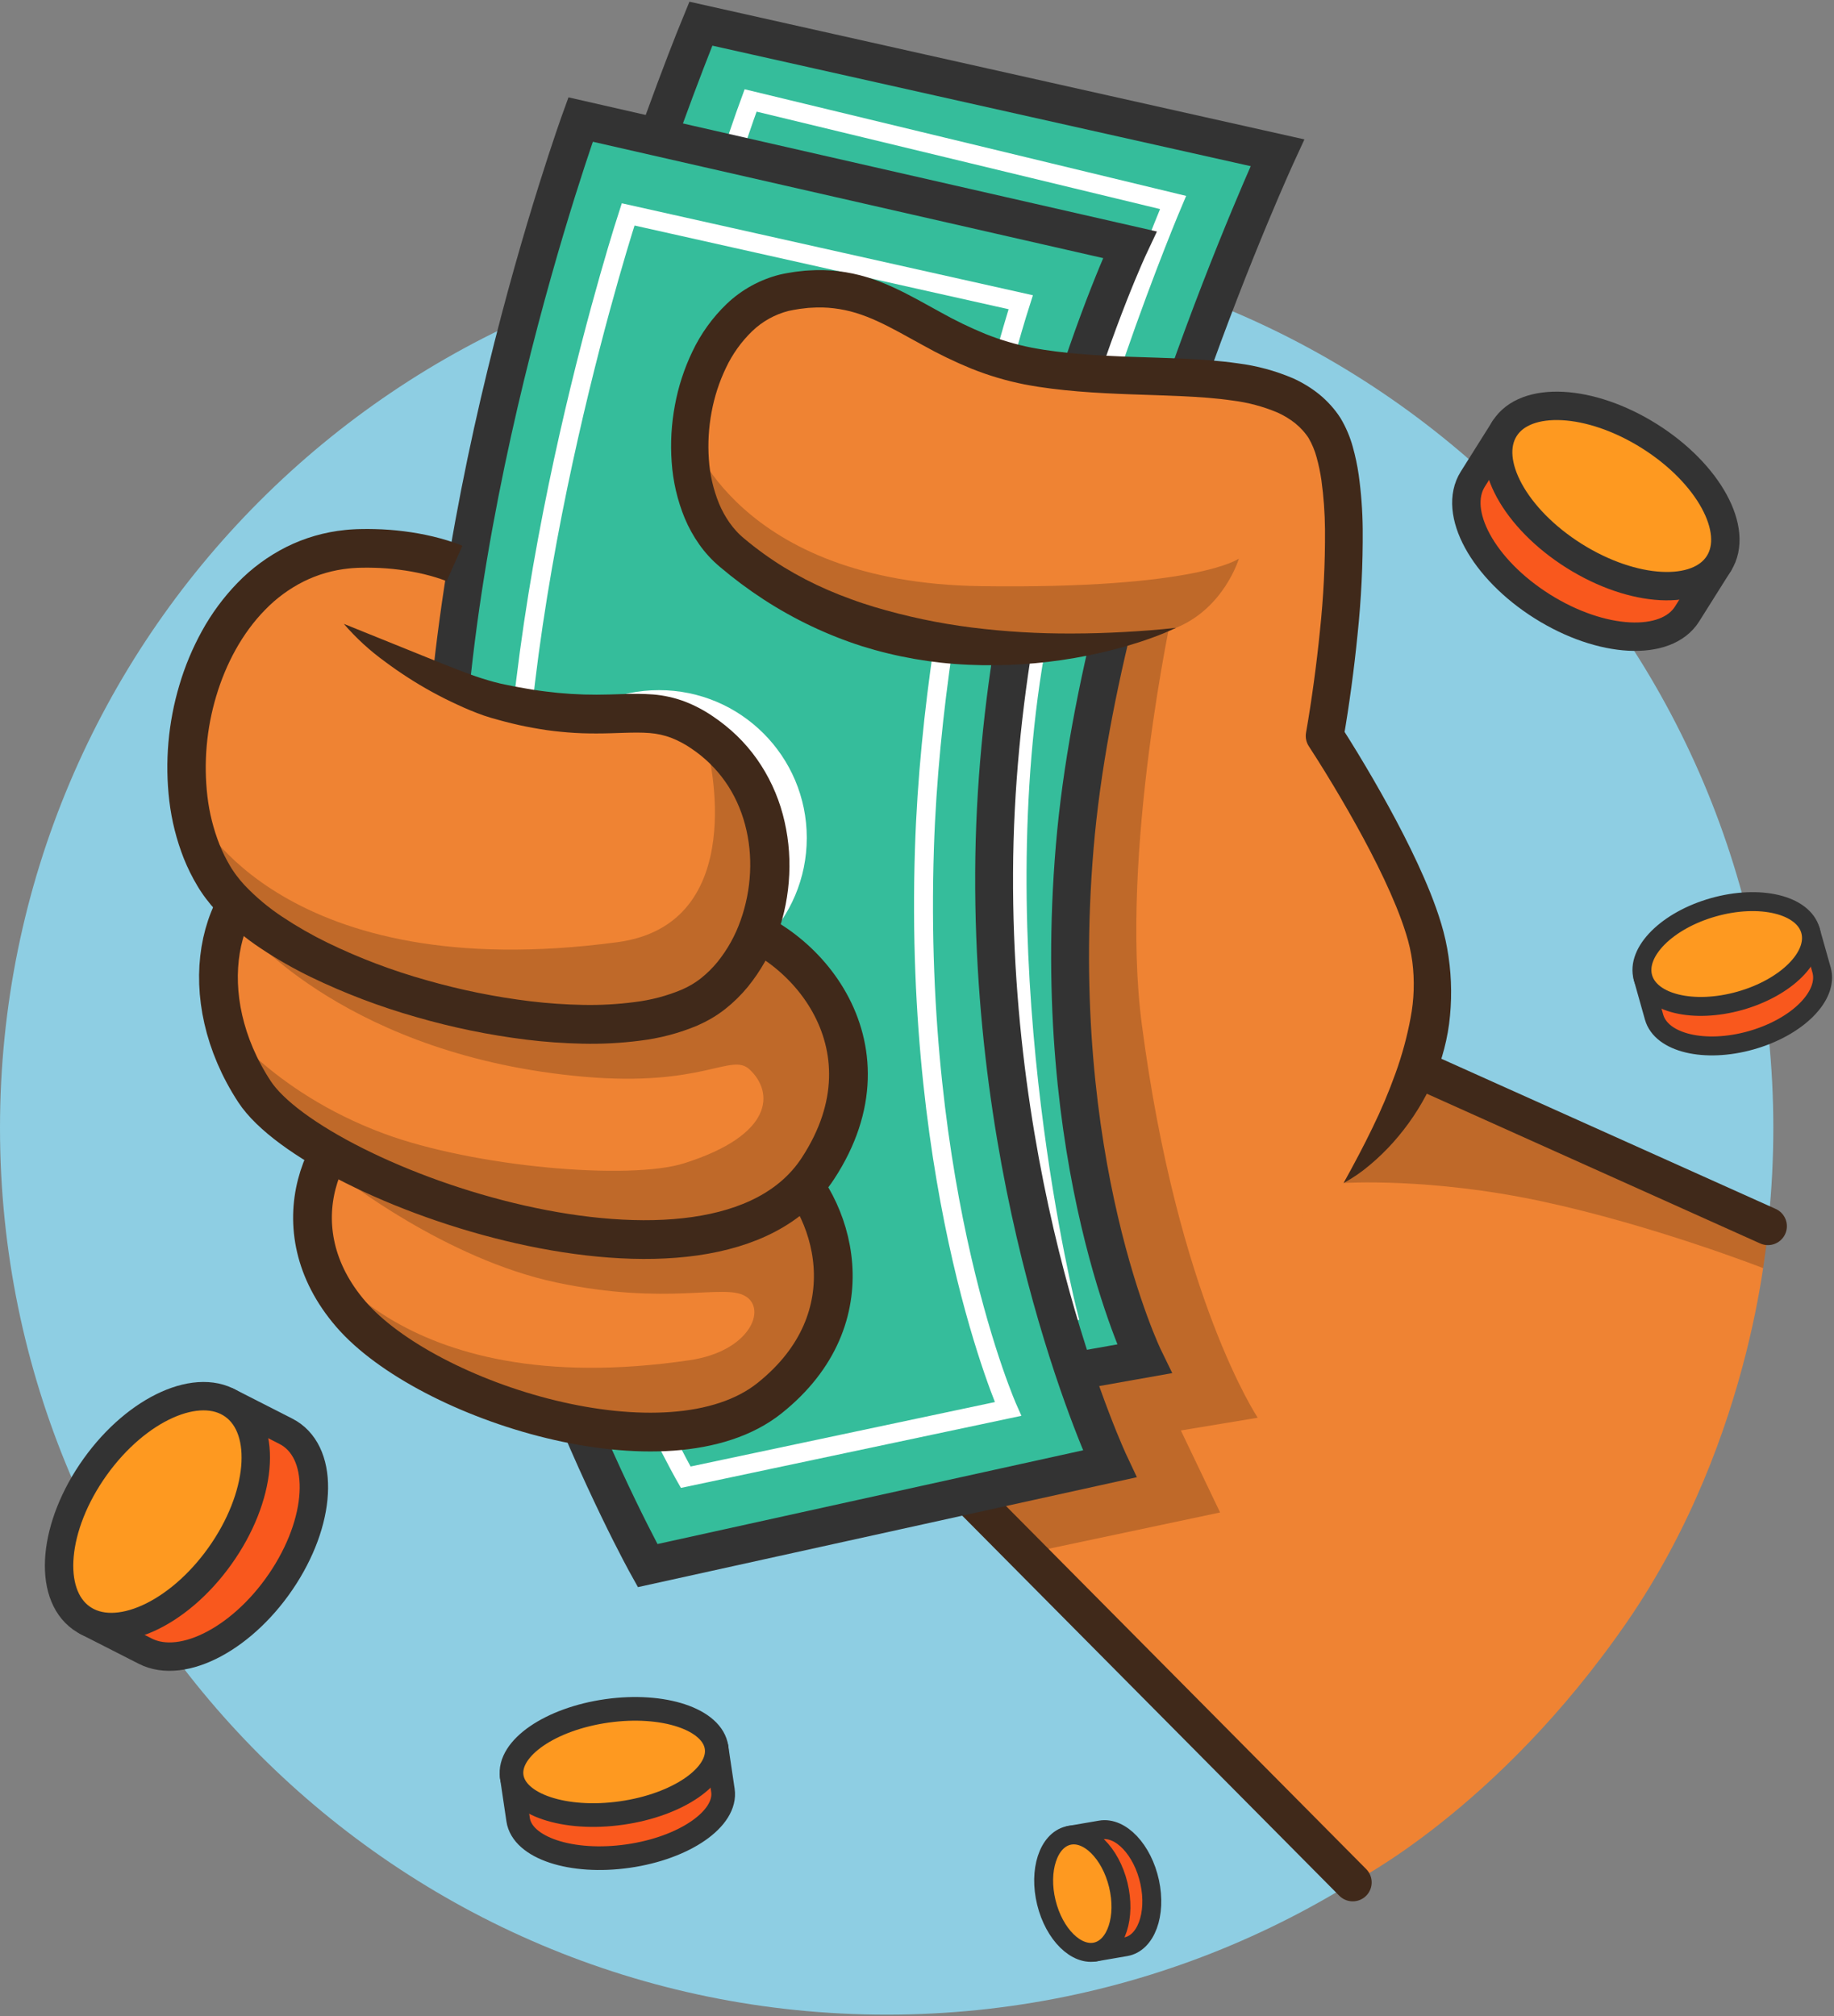 <?xml version="1.0" encoding="UTF-8"?> <svg xmlns="http://www.w3.org/2000/svg" width="775" height="852" viewBox="0 0 775 852" fill="none"><rect x="0" y="0" width="775" height="852" fill="#808080" stroke="none"/><path d="M374.679 851.31C581.609 851.31 749.358 683.561 749.358 476.631C749.358 269.702 581.609 101.952 374.679 101.952C167.75 101.952 0 269.702 0 476.631C0 683.561 167.75 851.31 374.679 851.31Z" fill="#8ECEE3"></path><path d="M562.667 526.69L602.86 423.501L600.202 385.671L559.78 310.968L569.688 192.521L388.108 145.726L256.73 173.168L200.574 235.136L131.814 234.992L84.916 284.291L83.321 351.051L438.818 661.56L562.667 526.69Z" fill="#EF8333"></path><path d="M600.734 452.998L747.124 517.777C747.124 517.777 742.092 606.246 687.431 685.512C632.77 764.778 571.633 795.431 571.633 795.431L433.193 656.547L600.734 452.998Z" fill="#EF8333"></path><path opacity="0.2" d="M433.193 656.547L515.579 639.105L498.998 604.458L531.489 599.071C531.489 599.071 497.689 548.778 482.5 432.857C472.982 360.241 495.711 256.814 495.711 256.814L370.211 294.466L396.059 624.213L433.193 656.547Z" fill="black"></path><path opacity="0.2" d="M567.773 499.897C567.773 499.897 604.037 497.475 651.373 507.603C698.709 517.731 745.046 535.859 745.046 535.859L746.74 523.87L595.45 454.319L567.773 499.897Z" fill="black"></path><path d="M747.085 518.137L602.055 452.998" stroke="#40291A" stroke-width="16" stroke-linecap="round" stroke-linejoin="round"></path><path d="M409.197 631.705L571.633 795.428" stroke="#40291A" stroke-width="16" stroke-linecap="round" stroke-linejoin="round"></path><path d="M296.157 10C296.157 10 228.746 173.185 212.599 317.958C196.452 462.731 270.717 611.936 270.717 611.936L483.525 574.193C483.525 574.193 442.925 491.055 454.154 357.8C465.24 226.254 539.804 64.545 539.804 64.545L296.157 10Z" fill="#35BD9B" stroke="#333333" stroke-width="16" stroke-miterlimit="10"></path><path d="M317.172 42.441C317.172 42.441 261.992 190.877 260.879 318.847C259.766 446.817 326.193 571.006 326.193 571.006L451.079 554.35C451.079 554.35 415.479 413.714 436.355 281.75C450.588 191.781 495.707 85.558 495.707 85.558L317.172 42.441Z" stroke="white" stroke-width="8" stroke-miterlimit="10"></path><path d="M245.335 50.509C245.335 50.509 180.413 229.631 187.729 375.112C195.045 520.593 273.668 661.56 273.668 661.56L468.908 618.551C468.908 618.551 419.443 513.513 420.088 368.745C420.735 223.701 477.408 103.424 477.408 103.424L245.335 50.509Z" fill="#35BD9B" stroke="#333333" stroke-width="16" stroke-miterlimit="10"></path><path d="M265.431 90.593C265.431 90.593 214.639 246.093 217.215 374.041C219.791 501.989 289.768 624.214 289.768 624.214L425.957 595.373C425.957 595.373 385.857 505.541 390.649 358.341C394.442 241.913 431.328 127.71 431.328 127.71L265.431 90.593Z" stroke="white" stroke-width="8" stroke-miterlimit="10"></path><path d="M278.5 416.472C312.975 416.472 340.922 388.525 340.922 354.05C340.922 319.575 312.975 291.628 278.5 291.628C244.025 291.628 216.078 319.575 216.078 354.05C216.078 388.525 244.025 416.472 278.5 416.472Z" fill="white"></path><path d="M163.409 463.368C136.399 476.049 116.679 518.703 148.293 555.331C180.281 592.385 282.61 624.831 325.223 590.78C367.836 556.729 352.37 508.69 329.809 490.035C307.248 471.38 292.26 496.683 243.991 487.297C197.735 478.302 176.626 457.163 163.409 463.368Z" fill="#EF8333"></path><path opacity="0.2" d="M132.048 525.659C132.048 525.659 165.717 593.3 291.464 574.759C316.918 571.006 324.178 553.071 314.936 547.677C305.694 542.283 282.349 551.86 235.229 541.952C188.291 532.082 144.514 497.475 144.514 497.475L326.655 499.897L350.265 527.952L343.965 580.773L304.479 605.143L234.289 602.493L150.889 564.673L132.048 525.659Z" fill="black"></path><path d="M163.409 463.368C136.399 476.049 116.679 518.703 148.293 555.331C180.281 592.385 282.61 624.831 325.223 590.78C367.836 556.729 352.37 508.69 329.809 490.035C307.248 471.38 292.26 496.683 243.991 487.297C197.735 478.302 176.626 457.163 163.409 463.368Z" stroke="#40291A" stroke-width="16.373" stroke-miterlimit="10"></path><path d="M122.726 361.031C90.426 374.931 81.46 421.394 107.509 461.243C133.558 501.092 301.986 560.351 345.615 493.767C380.253 440.9 338.033 394.744 303.579 388.631C268.879 382.471 273.785 397.113 223.718 392.203C171.473 387.075 138.059 354.431 122.726 361.031Z" fill="#EF8333"></path><path opacity="0.2" d="M92.309 429.922C92.309 429.922 114.042 461.111 162.129 478.98C200.207 493.131 266.003 498.887 289.179 491.531C327.091 479.494 327.033 461.556 316.761 451.918C308.996 444.632 297.216 459.439 246.684 454.981C147.643 446.242 104.335 393.549 104.335 393.549L329.735 400.155L358.535 432.572L350.851 493.606L303.332 525.331L217.041 518.706L115.296 475.006L92.309 429.922Z" fill="black"></path><path d="M122.726 361.031C90.426 374.931 81.46 421.394 107.509 461.243C133.558 501.092 301.986 560.351 345.615 493.767C380.253 440.9 338.033 394.744 303.579 388.631C268.879 382.471 273.785 397.113 223.718 392.203C171.473 387.075 138.059 354.431 122.726 361.031Z" stroke="#40291A" stroke-width="16.373" stroke-miterlimit="10"></path><path d="M153.918 265.535L206.083 292.467L299.179 311.244L321.919 335.608L317.953 395.635L287.565 429.34L176.896 420.777L97.279 382.989L81.002 352.561L153.918 265.535Z" fill="#EF8333"></path><path opacity="0.2" d="M83.853 344.998C83.853 344.998 119.853 416.962 260.867 398.136C317.84 390.53 299.193 317.585 299.193 317.585L325.318 347.438L318.349 403.638L275.249 432.852L196.984 426.752L104.702 386.508L83.853 344.998Z" fill="black"></path><path d="M145.297 263.618L187.979 280.857C191.479 282.229 194.965 283.63 198.447 284.883C201.926 286.183 205.423 287.24 208.799 288.183L211.289 288.807L214.002 289.382C215.817 289.782 217.637 290.11 219.454 290.446L224.899 291.399C226.716 291.658 228.528 291.966 230.344 292.168C237.578 293.107 244.866 293.566 252.161 293.542C255.843 293.542 259.571 293.403 263.48 293.286C267.638 293.109 271.802 293.163 275.954 293.449C280.545 293.817 285.061 294.824 289.373 296.442C293.557 298.058 297.54 300.155 301.24 302.69C304.834 305.108 308.213 307.831 311.34 310.828C314.474 313.86 317.319 317.176 319.84 320.733C324.84 327.833 328.547 335.759 330.79 344.147C333.002 352.421 333.92 360.988 333.511 369.542C333.135 378.068 331.483 386.489 328.611 394.524C325.722 402.698 321.449 410.313 315.979 417.038C313.158 420.464 309.983 423.582 306.505 426.338C305.651 427.038 304.682 427.707 303.728 428.376C302.782 429.068 301.79 429.612 300.818 430.23C299.837 430.811 298.839 431.321 297.846 431.863C296.846 432.348 295.84 432.83 294.833 433.291C287.014 436.585 278.77 438.762 270.344 439.76C262.297 440.79 254.183 441.211 246.073 441.019C238.099 440.851 230.138 440.277 222.222 439.3C206.514 437.343 190.986 434.146 175.783 429.738C160.513 425.399 145.647 419.75 131.349 412.852C124.1 409.33 117.094 405.327 110.379 400.87C103.409 396.28 96.999 390.892 91.279 384.816C89.828 383.23 88.423 381.571 87.1 379.806C86.438 378.924 85.775 378.043 85.166 377.096L84.236 375.696L83.397 374.312C81.201 370.642 79.298 366.804 77.706 362.833C74.615 355.019 72.548 346.837 71.555 338.492C69.611 322.047 71.054 305.377 75.795 289.51C78.138 281.554 81.343 273.877 85.352 266.616C89.414 259.229 94.442 252.416 100.304 246.357C106.293 240.158 113.282 235.011 120.979 231.131C128.766 227.25 137.194 224.816 145.852 223.949C146.926 223.84 148.001 223.732 149.076 223.69C150.149 223.632 151.241 223.563 152.249 223.566C154.305 223.533 156.361 223.498 158.418 223.577C162.538 223.669 166.65 223.978 170.738 224.504C174.851 225.012 178.932 225.746 182.964 226.704C184.991 227.204 187.011 227.728 189.037 228.36C190.048 228.66 191.064 229.006 192.087 229.36C192.607 229.55 193.107 229.719 193.643 229.929C194.199 230.143 194.629 230.305 195.393 230.636L188.728 245.591L187.801 245.223L186.647 244.801C185.847 244.527 185.047 244.252 184.214 244.001C182.568 243.483 180.863 243.042 179.155 242.617C175.7 241.796 172.203 241.166 168.679 240.731C165.135 240.271 161.568 240 157.995 239.92C156.207 239.847 154.416 239.88 152.625 239.906C151.708 239.9 150.88 239.961 150.033 240.006C149.185 240.033 148.345 240.122 147.506 240.206C140.811 240.866 134.292 242.739 128.268 245.734C122.192 248.796 116.676 252.861 111.952 257.758C102.313 267.618 95.452 280.491 91.374 294.149C87.262 307.867 85.993 322.28 87.646 336.505C88.461 343.463 90.17 350.286 92.733 356.805C94.002 359.981 95.52 363.051 97.272 365.988L97.926 367.073L98.597 368.073C99.022 368.748 99.521 369.402 100.012 370.059C100.993 371.374 102.076 372.659 103.22 373.909C108.07 379.04 113.497 383.591 119.395 387.471C125.502 391.527 131.873 395.172 138.465 398.38C151.892 404.89 165.874 410.185 180.244 414.202C194.629 418.323 209.317 421.299 224.171 423.102C231.532 423.987 238.933 424.497 246.346 424.631C253.627 424.783 260.909 424.385 268.131 423.442C275.009 422.62 281.74 420.849 288.131 418.178L290.331 417.13C291.021 416.741 291.741 416.38 292.413 415.979C293.056 415.553 293.766 415.179 294.364 414.728C294.981 414.286 295.601 413.872 296.236 413.349C298.787 411.315 301.115 409.017 303.183 406.493C307.424 401.235 310.731 395.288 312.961 388.911C315.266 382.427 316.608 375.64 316.944 368.766C317.644 355.034 314.144 341.13 306.416 330.213C302.542 324.719 297.686 319.99 292.092 316.262C289.443 314.436 286.59 312.924 283.592 311.756C280.689 310.668 277.646 309.995 274.555 309.756C268.078 309.23 260.228 309.946 252.205 309.933C248.189 309.949 244.122 309.833 240.078 309.5C236.034 309.167 231.995 308.743 228.018 308.049C224.033 307.392 220.089 306.61 216.199 305.663C214.259 305.175 212.318 304.693 210.405 304.142L207.516 303.333L204.46 302.361C200.615 301.001 196.841 299.446 193.154 297.702C191.324 296.882 189.554 295.989 187.775 295.121C185.996 294.253 184.275 293.278 182.529 292.362C175.639 288.572 169.02 284.308 162.72 279.6C156.306 274.974 150.458 269.61 145.297 263.618Z" fill="#40291A"></path><path d="M344.319 118.228L296.726 150.545L291.634 193.782L304.106 231.125L371.955 265.668L429.704 273.906L487.532 267.961L496.947 265.298L567.773 190.922L530.851 162.818L422.482 151.685L344.319 118.228Z" fill="#EF8333"></path><path opacity="0.2" d="M496.947 265.298C517.34 256.98 523.525 236.042 523.525 236.042C523.525 236.042 506.179 248.958 414.459 247.683C311.083 246.246 291.464 183.163 291.464 183.163L306.789 236.998L387.389 272.555C387.389 272.555 476.555 273.616 496.947 265.298Z" fill="black"></path><path d="M496.947 265.298C493.588 266.89 490.15 268.31 486.647 269.552C483.153 270.834 479.605 271.964 476.029 273.008C468.851 275.077 461.566 276.752 454.206 278.027C439.354 280.611 424.266 281.577 409.206 280.906C393.945 280.249 378.835 277.612 364.253 273.063C349.594 268.358 335.627 261.723 322.72 253.331C316.274 249.134 310.1 244.534 304.233 239.56C303.881 239.273 303.472 238.912 303.059 238.538C302.646 238.164 302.236 237.813 301.845 237.432C301.067 236.667 300.28 235.907 299.557 235.095C298.09 233.508 296.729 231.825 295.483 230.058C293.04 226.597 290.982 222.879 289.347 218.97C286.232 211.392 284.368 203.359 283.827 195.184C283.256 187.196 283.713 179.168 285.189 171.297C286.634 163.388 289.135 155.709 292.625 148.466C296.187 140.969 301.08 134.181 307.066 128.431C313.382 122.403 321.159 118.124 329.631 116.015C331.845 115.489 333.759 115.229 335.762 114.894C336.762 114.743 337.779 114.656 338.788 114.537L340.304 114.372L341.839 114.282C345.963 113.997 350.104 114.1 354.209 114.591C358.315 115.076 362.369 115.924 366.325 117.126C370.157 118.317 373.905 119.763 377.544 121.454C384.689 124.733 391.144 128.51 397.461 131.944C403.567 135.378 409.879 138.433 416.361 141.091C422.705 143.635 429.271 145.583 435.975 146.912C437.675 147.201 439.304 147.541 441.058 147.794C442.791 148.065 444.537 148.294 446.286 148.525C449.786 148.966 453.317 149.325 456.869 149.614C463.969 150.203 471.163 150.533 478.425 150.793C485.687 151.053 493.025 151.237 500.457 151.583C507.889 151.929 515.425 152.433 523.099 153.539C531.11 154.553 538.941 156.673 546.37 159.839C550.341 161.618 554.068 163.897 557.462 166.619C559.194 168.035 560.816 169.581 562.314 171.243C563.074 172.068 563.783 172.943 564.468 173.827C564.807 174.286 565.139 174.694 565.48 175.199L566.489 176.711C568.741 180.489 570.474 184.552 571.643 188.792C572.725 192.657 573.558 196.588 574.137 200.56C575.199 208.159 575.769 215.818 575.842 223.49C575.953 238.441 575.221 253.385 573.65 268.253C572.917 275.643 572.05 283.007 571.05 290.345C570.05 297.712 568.961 304.958 567.65 312.404L566.468 306.58C571.347 314.159 575.882 321.667 580.345 329.36C584.781 337.04 589.076 344.812 593.128 352.76C597.18 360.708 601.017 368.809 604.413 377.242C606.095 381.471 607.667 385.783 609.013 390.27C610.398 394.841 611.435 399.511 612.113 404.239C613.49 413.678 613.568 423.261 612.343 432.72C611.077 442.082 608.327 451.182 604.196 459.678C600.145 467.994 594.969 475.714 588.815 482.62C585.78 486.029 582.503 489.215 579.009 492.152C575.546 495.124 571.779 497.721 567.769 499.898C572.155 491.947 576.233 484.315 579.94 476.623C583.615 469.122 586.871 461.423 589.693 453.561C592.448 445.961 594.578 438.148 596.063 430.201C597.574 422.347 597.826 414.303 596.81 406.37C596.281 402.427 595.411 398.538 594.21 394.745C593.017 390.858 591.572 386.945 589.997 383.055C586.809 375.27 583.119 367.555 579.168 359.937C575.217 352.319 571.011 344.788 566.649 337.337C562.29 329.916 557.724 322.468 553.088 315.359C551.97 313.652 551.545 311.583 551.899 309.573L551.905 309.534C553.138 302.563 554.232 295.328 555.205 288.19C556.184 281.027 557.035 273.853 557.758 266.669C559.278 252.414 559.996 238.084 559.907 223.748C559.849 216.776 559.342 209.815 558.391 202.908C557.918 199.635 557.238 196.395 556.355 193.208C555.591 190.378 554.46 187.66 552.991 185.122L552.475 184.352C552.309 184.094 552.059 183.794 551.858 183.515C551.423 182.955 550.982 182.401 550.499 181.883C549.546 180.825 548.515 179.841 547.414 178.937C545.086 177.081 542.532 175.527 539.814 174.311C533.74 171.762 527.345 170.058 520.808 169.247C513.989 168.257 506.899 167.767 499.708 167.426C492.517 167.085 485.216 166.9 477.849 166.626C470.482 166.352 463.043 166.013 455.557 165.389C451.814 165.076 448.057 164.699 444.298 164.222C442.417 163.978 440.535 163.722 438.652 163.43C436.784 163.158 434.826 162.763 432.918 162.43C425.252 160.909 417.745 158.681 410.491 155.772C403.423 152.878 396.54 149.553 389.88 145.814C383.343 142.247 377.132 138.642 370.96 135.814C367.961 134.415 364.872 133.218 361.713 132.231C358.661 131.303 355.533 130.648 352.366 130.272C349.198 129.889 346 129.81 342.817 130.036L341.611 130.101L340.4 130.238C339.591 130.338 338.785 130.396 337.974 130.521C336.368 130.793 334.653 131.035 333.305 131.362C327.497 132.828 322.172 135.784 317.856 139.937C313.272 144.373 309.527 149.601 306.803 155.369C303.933 161.336 301.877 167.661 300.689 174.174C299.461 180.711 299.076 187.379 299.545 194.013C299.96 200.478 301.418 206.833 303.862 212.832C305.051 215.684 306.548 218.398 308.326 220.925C309.188 222.152 310.131 223.319 311.149 224.419C311.64 224.979 312.177 225.484 312.698 226.006C312.961 226.265 313.244 226.498 313.515 226.747C313.786 226.996 314.053 227.237 314.415 227.523C319.739 231.996 325.386 236.07 331.31 239.712C337.247 243.333 343.428 246.536 349.81 249.297C353.002 250.674 356.232 251.965 359.51 253.142C362.765 254.369 366.089 255.424 369.416 256.456C382.867 260.484 396.628 263.394 410.559 265.156C424.73 266.935 439.003 267.782 453.285 267.693C460.493 267.685 467.733 267.46 475.006 267.065C482.279 266.67 489.579 266.114 496.947 265.298Z" fill="#40291A"></path><path d="M120.779 604.788C136.836 612.968 136.556 640.4 120.154 666.06C103.752 691.72 77.439 705.892 61.381 697.712L36.827 685.204L96.227 592.28L120.779 604.788Z" fill="#F9581D" stroke="#333333" stroke-width="12" stroke-linecap="round" stroke-linejoin="round"></path><path d="M92.882 657.57C110.629 632.726 113.216 604.156 98.659 593.757C84.102 583.359 57.914 595.069 40.167 619.913C22.419 644.757 19.833 673.327 34.39 683.726C48.947 694.125 75.135 682.414 92.882 657.57Z" fill="#FE9920" stroke="#333333" stroke-width="12" stroke-miterlimit="10"></path><path d="M305.484 756.549C307.248 768.458 289.308 780.886 265.413 784.308C241.518 787.73 220.713 780.85 218.95 768.941L216.25 750.729L302.784 738.337L305.484 756.549Z" fill="#F9581D" stroke="#333333" stroke-width="10" stroke-linecap="round" stroke-linejoin="round"></path><path d="M262.57 766.118C286.471 762.734 304.479 750.328 302.792 738.408C301.105 726.487 280.361 719.567 256.459 722.95C232.558 726.333 214.55 738.74 216.237 750.66C217.924 762.58 238.668 769.501 262.57 766.118Z" fill="#FE9920" stroke="#333333" stroke-width="10" stroke-miterlimit="10"></path><path d="M465.064 773.269C473.59 771.802 482.886 781.658 485.828 795.282C488.77 808.906 484.244 821.142 475.718 822.609L462.679 824.852L452.026 775.513L465.064 773.269Z" fill="#F9581D" stroke="#333333" stroke-width="8" stroke-linecap="round" stroke-linejoin="round"></path><path d="M463.332 824.717C471.725 822.672 475.852 810.03 472.55 796.48C469.248 782.93 459.768 773.604 451.375 775.649C442.981 777.695 438.854 790.337 442.156 803.887C445.458 817.436 454.938 826.763 463.332 824.717Z" fill="#FE9920" stroke="#333333" stroke-width="8" stroke-miterlimit="10"></path><path d="M712.92 259.437C704.13 273.405 676.735 271.974 651.729 256.237C626.723 240.5 613.579 216.431 622.365 202.46L635.805 181.099L726.36 238.076L712.92 259.437Z" fill="#F9581D" stroke="#333333" stroke-width="12" stroke-linecap="round" stroke-linejoin="round"></path><path d="M726.362 238.08C735.151 224.111 722.005 200.033 696.999 184.299C671.993 168.565 644.597 167.135 635.808 181.104C627.019 195.072 640.165 219.151 665.171 234.885C690.177 250.618 717.573 252.049 726.362 238.08Z" fill="#FE9920" stroke="#333333" stroke-width="12" stroke-miterlimit="10"></path><path d="M769.742 409.867C772.815 420.785 759.465 434.095 739.922 439.598C720.379 445.101 702.044 440.712 698.97 429.798L694.27 413.104L765.042 393.177L769.742 409.867Z" fill="#F9581D" stroke="#333333" stroke-width="8" stroke-linecap="round" stroke-linejoin="round"></path><path d="M735.222 422.899C754.765 417.396 768.116 404.085 765.042 393.168C761.968 382.251 743.633 377.861 724.09 383.364C704.546 388.867 691.196 402.178 694.27 413.095C697.344 424.013 715.678 428.402 735.222 422.899Z" fill="#FE9920" stroke="#333333" stroke-width="8" stroke-miterlimit="10"></path></svg> 